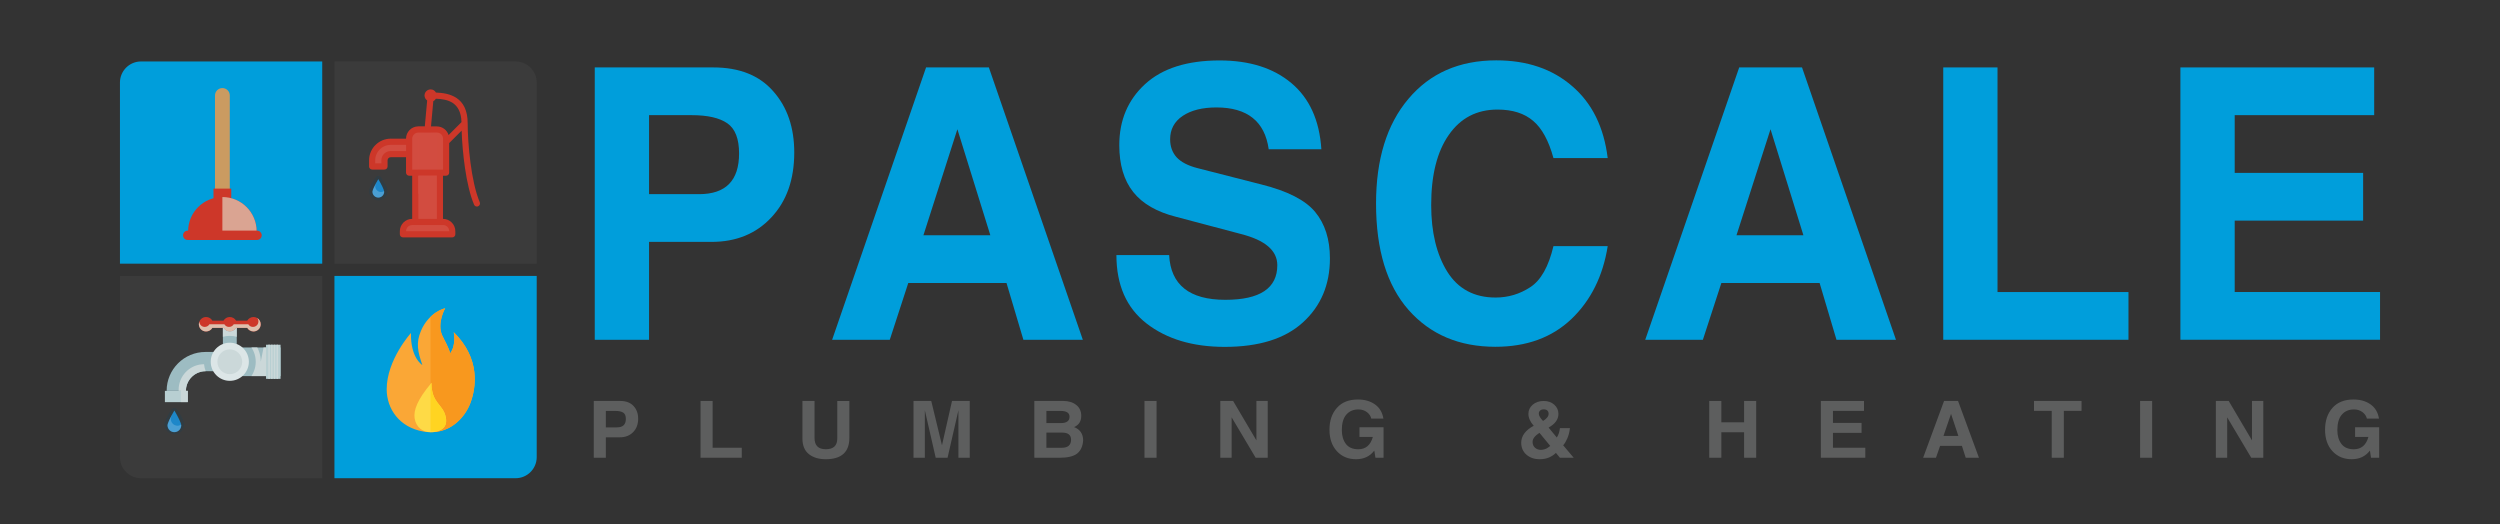 <?xml version="1.0" encoding="utf-8"?>
<!-- Generator: Adobe Illustrator 24.2.3, SVG Export Plug-In . SVG Version: 6.00 Build 0)  -->
<svg version="1.1" id="Layer_1" xmlns="http://www.w3.org/2000/svg" xmlns:xlink="http://www.w3.org/1999/xlink" x="0px" y="0px"
	 viewBox="0 0 792 166" style="enable-background:new 0 0 792 166;" xml:space="preserve">
<rect x="0" y="0" width="792" height="166" fill="#333333" stroke="none"/>
<style type="text/css">
	.st0{fill:#009EDB;}
	.st1{opacity:0.2;fill:#5D5E5E;}
	.st2{fill:#CA9B61;}
	.st3{fill:#CD3729;}
	.st4{opacity:0.8;fill:#DDBFAD;}
	.st5{fill:#313C42;}
	.st6{fill:#D24C40;}
	.st7{opacity:0.1;fill:#D24C40;enable-background:new    ;}
	.st8{opacity:0.2;fill:#D24C40;enable-background:new    ;}
	.st9{fill:#1D87C9;}
	.st10{opacity:0.2;fill:#FFFFFF;enable-background:new    ;}
	.st11{fill:#9DBCC2;}
	.st12{fill:#DCE6E7;}
	.st13{fill:#CBD8D9;}
	.st14{fill:#DDBFAD;}
	.st15{fill:#B8CFD2;}
	.st16{fill:#FAA736;}
	.st17{fill:#F8981E;}
	.st18{fill:#FEDA46;}
	.st19{fill:#FFD421;}
	.st20{fill:#5D5E5E;}
</style>
<g>
	<g>
		<path class="st0" d="M102.08,19.47h-57.4c-3.69,0-6.68,2.99-6.68,6.68v57.39h64.08V19.47z"/>
		<path class="st1" d="M38,87.41v57.4c0,3.7,2.99,6.69,6.68,6.69h57.4V87.41H38z"/>
		<path class="st1" d="M170.03,83.54V26.15c0-3.69-3-6.68-6.69-6.68h-57.39v64.08H170.03z"/>
		<path class="st0" d="M105.95,151.5h57.39c3.69,0,6.69-2.99,6.69-6.69v-57.4h-64.08V151.5z"/>
	</g>
	<g>
		<path class="st2" d="M72.8,62.96c0,1.3-1.05,2.35-2.34,2.35l0,0c-1.29,0-2.35-1.05-2.35-2.35V30.25c0-1.3,1.05-2.35,2.35-2.35l0,0
			c1.29,0,2.34,1.05,2.34,2.35V62.96z"/>
		<rect x="67.63" y="59.75" class="st3" width="5.63" height="6.44"/>
		<path class="st3" d="M81.31,73.29H59.59c0-6.01,4.86-10.86,10.86-10.86C76.45,62.43,81.31,67.29,81.31,73.29z"/>
		<path class="st4" d="M81.3,73.29H70.45V62.42C76.45,62.42,81.3,67.29,81.3,73.29z"/>
		<path class="st3" d="M82.91,74.55c0,0.82-0.66,1.48-1.48,1.48H59.48c-0.83,0-1.49-0.67-1.49-1.48l0,0c0-0.82,0.66-1.49,1.49-1.49
			h21.95C82.25,73.07,82.91,73.73,82.91,74.55L82.91,74.55z"/>
	</g>
	<g>
		<path class="st3" d="M116.92,50.79v1.95c0,0.54,0.44,0.98,0.98,0.98h3.9c0.54,0,0.98-0.44,0.98-0.98v-1.95
			c0-0.54,0.44-0.98,0.97-0.98h4.88v4.88c0,0.54,0.44,0.98,0.98,0.98h0.97v13.67c-2.16,0-3.91,1.75-3.91,3.91v0.97
			c0,0.54,0.44,0.98,0.98,0.98h15.63c0.54,0,0.97-0.44,0.97-0.98v-0.97c0-2.15-1.75-3.91-3.91-3.91V55.67h0.98
			c0.54,0,0.98-0.44,0.98-0.98v-9.36l3.95-3.95c0.21,6.76,1.36,17.43,3.94,23.46c0.16,0.37,0.52,0.59,0.9,0.59
			c0.13,0,0.26-0.02,0.38-0.08c0.5-0.21,0.73-0.79,0.52-1.28c-2.78-6.51-3.83-18.79-3.83-25.01c0-8.49-5.99-9.59-10.05-9.74
			c-0.33-0.59-0.94-1-1.67-1c-1.08,0-1.95,0.87-1.95,1.95c0,0.65,0.34,1.2,0.84,1.55l-0.75,8.21h-2.04c-2.16,0-3.91,1.75-3.91,3.9
			h-4.88C119.99,43.95,116.92,47.02,116.92,50.79z M136.54,40.05l0.73-8.01c0.35-0.16,0.62-0.44,0.82-0.76
			c3.63,0.12,7.93,1,8.11,7.41l-4.09,4.09c-0.5-1.58-1.97-2.73-3.71-2.73H136.54z"/>
		<path class="st5" d="M119.05,56.09c-0.64,0.92-2.13,3.21-2.13,4.46c0,1.61,1.31,2.93,2.93,2.93c1.62,0,2.93-1.31,2.93-2.93
			c0-1.25-1.49-3.54-2.12-4.46C120.28,55.56,119.41,55.56,119.05,56.09z"/>
		<g>
			<g>
				<path class="st6" d="M130.59,71.3h9.76c1.08,0,1.96,0.88,1.96,1.95h-13.67C128.64,72.18,129.51,71.3,130.59,71.3z"/>
				<rect x="132.54" y="55.67" class="st6" width="5.86" height="13.67"/>
				<path class="st6" d="M130.59,43.95c0-1.08,0.88-1.95,1.95-1.95h5.86c1.08,0,1.95,0.87,1.95,1.95v9.77h-9.76V43.95z"/>
			</g>
		</g>
		<path class="st7" d="M128.64,73.25h1.95c0-1.07,0.88-1.95,1.95-1.95h-1.95C129.51,71.3,128.64,72.18,128.64,73.25z"/>
		<rect x="132.54" y="55.67" class="st7" width="1.95" height="13.67"/>
		<path class="st7" d="M130.59,43.95v9.77h1.95v-9.77c0-1.08,0.88-1.95,1.95-1.95h-1.95C131.47,42,130.59,42.87,130.59,43.95z"/>
		<g>
			<g>
				<path class="st8" d="M142.31,73.25h-1.96c0-1.07-0.87-1.95-1.95-1.95h1.95C141.44,71.3,142.31,72.18,142.31,73.25z"/>
				<rect x="136.45" y="55.67" class="st8" width="1.95" height="13.67"/>
				<path class="st8" d="M140.35,43.95v9.77h-1.95v-9.77c0-1.08-0.87-1.95-1.95-1.95h1.95C139.48,42,140.35,42.87,140.35,43.95z"/>
			</g>
		</g>
		<path class="st6" d="M118.87,50.79c0-2.7,2.19-4.89,4.88-4.89h4.88v1.95h-4.88c-1.61,0-2.93,1.31-2.93,2.93v0.97h-1.95V50.79z"/>
		<polygon class="st6" points="132.54,61.53 138.4,55.67 132.54,55.67 		"/>
		<polygon class="st6" points="128.64,47.86 128.64,45.9 126.68,47.86 		"/>
		<g>
			<path class="st9" d="M117.99,60.73c0.01-0.57,0.79-2.19,1.86-3.98c1.07,1.8,1.84,3.41,1.86,3.99c0,1.02-0.84,1.86-1.86,1.86
				C118.82,62.59,117.99,61.76,117.99,60.73z"/>
			<path class="st10" d="M117.99,60.73c0,1.03,0.83,1.86,1.86,1.86c1.02,0,1.86-0.83,1.86-1.86c0-0.04-0.04-0.13-0.05-0.18
				c-0.27,0.16-0.58,0.29-0.93,0.29c-1.03,0-1.86-0.83-1.86-1.86c0.02-0.24,0.17-0.68,0.41-1.21
				C118.52,59.13,118,60.28,117.99,60.73z"/>
		</g>
	</g>
	<g>
		<g>
			<rect x="70.61" y="102.73" class="st11" width="4.39" height="6.24"/>
			<g>
				<path class="st11" d="M88.11,111.5v6.1h-23c-3.41,0-6.22,2.81-6.22,6.22h-6.1c0-6.8,5.51-12.32,12.32-12.32H88.11z"/>
			</g>
			<rect x="75" y="110.08" class="st11" width="13.89" height="9.07"/>
			<path class="st12" d="M78.84,114.61c0,3.34-2.7,6.04-6.04,6.04c-3.33,0-6.04-2.71-6.04-6.04c0-3.33,2.7-6.04,6.04-6.04
				C76.14,108.57,78.84,111.28,78.84,114.61z"/>
			<path class="st13" d="M76.73,114.61c0,2.17-1.76,3.93-3.93,3.93c-2.17,0-3.93-1.76-3.93-3.93c0-2.17,1.75-3.93,3.93-3.93
				C74.97,110.69,76.73,112.45,76.73,114.61z"/>
			<path class="st3" d="M82.59,102.72c0,1.27-1.02,2.29-2.28,2.29c-0.84,0-1.59-0.46-1.98-1.14h-3.55c-0.4,0.68-1.13,1.14-1.98,1.14
				c-0.84,0-1.58-0.46-1.98-1.14h-3.55c-0.39,0.68-1.13,1.14-1.98,1.14c-1.26,0-2.29-1.02-2.29-2.29c0-1.26,1.03-2.29,2.29-2.29
				c0.85,0,1.6,0.46,1.99,1.15h3.53c0.4-0.69,1.14-1.15,1.99-1.15c0.85,0,1.58,0.46,1.99,1.15h3.54c0.39-0.69,1.15-1.15,1.99-1.15
				C81.57,100.44,82.59,101.46,82.59,102.72z"/>
			<path class="st14" d="M82.59,102.72c0,1.27-1.02,2.29-2.28,2.29c-0.84,0-1.59-0.46-1.98-1.14h-3.55
				c-0.4,0.68-1.13,1.14-1.98,1.14c-0.84,0-1.58-0.46-1.98-1.14h-3.55c-0.39,0.68-1.13,1.14-1.98,1.14c-1.26,0-2.29-1.02-2.29-2.29
				c0-0.29,0.05-0.57,0.15-0.83c0,0.29,0.09,0.58,0.23,0.83c0.29,0.51,0.83,0.85,1.45,0.85c0.65,0.01,1.21-0.33,1.52-0.85h4.73
				c0.29,0.51,0.83,0.85,1.45,0.85c0.65,0.01,1.22-0.33,1.53-0.85h4.6c0.29,0.51,0.83,0.85,1.46,0.85c0.64,0.01,1.21-0.33,1.52-0.85
				c0.14-0.25,0.22-0.52,0.23-0.83c0.01-0.45-0.15-0.85-0.42-1.16C82.13,101.13,82.59,101.87,82.59,102.72z"/>
			<rect x="52.24" y="123.83" class="st15" width="7.25" height="3.57"/>
			<rect x="84.28" y="109.21" class="st15" width="4.6" height="10.81"/>
			<rect x="85.01" y="109.21" class="st13" width="0.48" height="10.81"/>
			<rect x="85.88" y="109.21" class="st13" width="0.47" height="10.81"/>
			<rect x="86.74" y="109.21" class="st13" width="0.47" height="10.81"/>
			<rect x="87.6" y="109.21" class="st13" width="0.47" height="10.81"/>
			<path class="st13" d="M75,103.87v2.83c-0.7-0.19-1.43-0.3-2.2-0.3c-0.76,0-1.49,0.1-2.19,0.3v-2.83h0.22
				c0.25,0.44,0.66,0.79,1.14,0.99h0.01c0.25,0.1,0.53,0.15,0.82,0.15c0.29,0,0.57-0.05,0.82-0.15h0.01
				c0.48-0.2,0.88-0.55,1.15-0.99H75z"/>
			<path class="st13" d="M84.3,110.08v9.06h-4.65c0.31-0.48,0.59-0.99,0.8-1.54c0.37-0.93,0.57-1.94,0.57-3
				c0-1.09-0.21-2.14-0.61-3.1c-0.2-0.5-0.45-0.97-0.75-1.42h1.84c0.24,0.45,0.44,0.92,0.61,1.42c0.34,0.98,0.5,2.02,0.5,3.1
				l0.61-3.1l0.27-1.42H84.3z"/>
			<path class="st13" d="M65.17,117.6h-0.05c-0.54,0-1.07,0.07-1.57,0.2c-2.66,0.7-4.65,3.14-4.65,6.01h0.6v3.57l-2.23,0
				c-0.01-0.38,0.01-0.61,0.01-0.61v-2.97H56.6c-0.01-0.1-0.01-0.21-0.01-0.31c0-3.92,2.78-7.19,6.48-7.95
				c0.51-0.1,1.03-0.16,1.57-0.16C64.71,116.17,64.89,116.91,65.17,117.6z"/>
		</g>
		<path class="st5" d="M54.38,129.68c-0.68,0.99-2.26,3.42-2.26,4.75c0,1.72,1.4,3.12,3.12,3.12c1.72,0,3.11-1.4,3.11-3.12
			c0-1.33-1.58-3.76-2.26-4.75C55.7,129.11,54.77,129.11,54.38,129.68z"/>
		<g>
			<path class="st9" d="M53.06,134.73c0.02-0.66,0.92-2.56,2.18-4.68c1.26,2.11,2.16,4.02,2.18,4.68c0,1.2-0.98,2.18-2.18,2.18
				C54.04,136.92,53.06,135.94,53.06,134.73z"/>
			<path class="st10" d="M53.06,134.73c0,1.2,0.98,2.18,2.18,2.18c1.2,0,2.18-0.98,2.18-2.18c0-0.05-0.04-0.15-0.05-0.21
				c-0.33,0.2-0.69,0.35-1.1,0.35c-1.2,0-2.18-0.98-2.18-2.18c0.01-0.27,0.2-0.8,0.47-1.42C53.68,132.86,53.07,134.2,53.06,134.73z"
				/>
		</g>
	</g>
	<g>
		<path class="st16" d="M143.74,105.24c0,0,0.91,3.91-1.13,6.71c-0.42-1.78-1.72-4.1-2.52-5.68c-1.84-3.69,0.94-8.62,0.94-8.62
			s-5.17,1.18-7.7,7.22c-1.59,3.79-1.01,6.52,0.47,10.76c-0.04,0-3.77-2.21-3.61-10.14c0,0-7.69,8.5-7.69,17.84
			c0,6.18,4.02,12.09,11.66,13.39c8.04,1.36,13.05-4.33,14.83-8.98C150.84,122.86,152.29,113.65,143.74,105.24z"/>
		<path class="st17" d="M143.74,105.24c0,0,0.91,3.91-1.13,6.71c-0.42-1.78-1.85-4.04-2.52-5.68c-1.69-4.11,0.94-8.62,0.94-8.62
			s-2.44,0.48-4.64,2.74v36.53c6.74,0.07,11-4.98,12.6-9.18C150.84,122.86,152.29,113.65,143.74,105.24z"/>
		<path class="st18" d="M141.22,132.16c0.76,3.75-2.34,4.76-4.83,4.76c-2.51,0-4.59-1.57-5.03-4.39c-0.39-2.47,0.8-5.89,5.33-11.24
			C136.68,127.88,140.36,127.94,141.22,132.16z"/>
		<path class="st19" d="M141.22,132.16c-0.85-4.22-4.53-4.28-4.53-10.86c-0.1,0.12-0.2,0.25-0.3,0.37v15.02c0.1,0,0.2,0.01,0.3,0.01
			C139.19,136.69,141.98,135.91,141.22,132.16z"/>
	</g>
	<g>
		<g>
			<path class="st0" d="M188.43,21.36h37.55c8.26,0,14.59,2.52,18.99,7.56c4.44,5,6.65,11.47,6.65,19.4
				c0,8.56-2.42,15.42-7.27,20.57c-4.81,5.16-11.13,7.74-18.94,7.74h-19.79v31.01h-17.2V21.36z M205.62,36.48v25.03h15.84
				c8.46,0,12.68-4.3,12.68-12.89c0-4.65-1.23-7.83-3.72-9.56c-2.48-1.72-6.25-2.58-11.33-2.58H205.62z"/>
			<path class="st0" d="M263.62,107.64l29.76-86.28h19.89l29.77,86.28h-18.83l-5.35-17.99h-31.12l-5.86,17.99H263.62z M292.54,74.53
				h21.2L303.3,40.94L292.54,74.53z"/>
			<path class="st0" d="M370.38,80.79c0.49,9.46,6.43,14.19,17.81,14.19c10.96,0,16.46-3.66,16.46-10.96c0-4.65-3.86-7.95-11.56-9.9
				l-20.35-5.39c-6.24-1.56-10.82-4.2-13.75-7.91c-2.94-3.71-4.4-8.66-4.4-14.83c0-7.89,2.72-14.34,8.17-19.34
				c5.45-5,13.32-7.5,23.61-7.5c9.48,0,17.06,2.4,22.78,7.21c5.71,4.81,8.86,11.78,9.46,20.93h-16.68
				c-1.24-8.83-6.77-13.25-16.57-13.25c-4.47,0-8.04,0.9-10.72,2.7c-2.63,1.8-3.94,4.26-3.94,7.38c0,2.27,0.68,4.16,2.03,5.69
				c1.4,1.52,3.61,2.68,6.66,3.46l20.18,5.16c8.3,2.07,13.99,4.98,17.08,8.73c3.11,3.75,4.67,8.66,4.67,14.71
				c0,8.32-2.86,15.09-8.57,20.28c-5.68,5.16-13.92,7.74-24.74,7.74c-10.11,0-18.36-2.46-24.75-7.39
				c-6.39-4.96-9.58-12.19-9.58-21.69H370.38z"/>
			<path class="st0" d="M492.13,77.98h17.19c-1.51,9.49-5.33,17.19-11.5,23.09c-6.17,5.86-14.19,8.79-24.08,8.79
				c-11.46,0-20.62-3.89-27.5-11.66c-6.88-7.82-10.31-19.05-10.31-33.71c0-14.03,3.41-25.09,10.26-33.18
				c6.84-8.12,16.11-12.19,27.84-12.19c9.73,0,17.74,2.72,24.01,8.15c6.32,5.39,10.07,13,11.28,22.8h-17.19
				c-1.5-5.51-3.65-9.44-6.43-11.78c-2.78-2.38-6.54-3.58-11.28-3.58c-6.58,0-11.72,2.67-15.44,8.03
				c-3.72,5.31-5.58,12.72-5.58,22.21c0,8.63,1.71,15.69,5.12,21.16c3.43,5.43,8.52,8.15,15.29,8.15c3.97,0,7.64-1.09,10.98-3.28
				C488.15,88.81,490.59,84.47,492.13,77.98z"/>
			<path class="st0" d="M521.21,107.64l29.77-86.28h19.9l29.76,86.28H581.8l-5.35-17.99h-31.12l-5.86,17.99H521.21z M550.12,74.53
				h21.2L560.9,40.94L550.12,74.53z"/>
			<path class="st0" d="M615.62,21.36h17.19v71.16h41.49v15.12h-58.68V21.36z"/>
			<path class="st0" d="M690.75,107.64V21.36h61.39v15.12h-44.19v18.29h40.69v15.12h-40.69v22.62H754v15.12H690.75z"/>
		</g>
	</g>
	<g>
		<g>
			<path class="st20" d="M188.11,127.02h8.35c1.84,0,3.25,0.53,4.23,1.58c0.98,1.04,1.48,2.39,1.48,4.04c0,1.78-0.54,3.21-1.62,4.29
				c-1.07,1.08-2.47,1.61-4.22,1.61h-4.4v6.47h-3.82V127.02z M191.93,130.17v5.22h3.52c1.88,0,2.82-0.89,2.82-2.68
				c0-0.97-0.27-1.63-0.83-1.99c-0.55-0.36-1.39-0.54-2.52-0.54H191.93z"/>
			<path class="st20" d="M221.93,127.02h3.83v14.83h9.23v3.16h-13.06V127.02z"/>
			<path class="st20" d="M254.21,127.02h3.83v11.72c0,2.39,1.19,3.58,3.58,3.58c2.43,0,3.63-1.14,3.63-3.4v-11.89h3.83v11.68
				c0,4.51-2.5,6.77-7.49,6.77c-2.23,0-4.02-0.55-5.37-1.64c-1.34-1.09-2.01-2.74-2.01-4.92V127.02z"/>
			<path class="st20" d="M289.4,127.02h5.62l3.4,14.05l3.18-14.05h5.62v17.99h-3.59v-15.05l-3.44,15.05h-3.76l-3.44-15.05v15.05
				h-3.59V127.02z"/>
			<path class="st20" d="M327.68,145.01v-17.99h9.11c1.7,0,3.08,0.41,4.14,1.25c1.07,0.82,1.61,1.98,1.61,3.47
				c0,1.73-0.76,2.91-2.27,3.56c1.92,0.75,2.87,2.17,2.87,4.25c-0.13,1.83-0.75,3.2-1.87,4.11c-1.12,0.9-3.01,1.36-5.68,1.36H327.68
				z M331.5,134.03h4.58c1.84,0,2.75-0.67,2.75-2.01c0-1.23-0.95-1.84-2.86-1.84h-4.47V134.03z M331.5,141.86h4.83
				c1.99,0,2.98-0.85,2.98-2.55c0-1.51-0.93-2.26-2.81-2.26h-5V141.86z"/>
			<path class="st20" d="M362.57,127.02h3.83v17.99h-3.83V127.02z"/>
			<path class="st20" d="M386.58,127.02h4.07l7.38,12.5v-12.5h3.58v17.99h-3.82l-7.61-12.8v12.8h-3.59V127.02z"/>
			<path class="st20" d="M430.68,138.41v-3.05h7.63v9.65h-2.57l-0.36-2.27c-1.37,1.82-3.29,2.74-5.77,2.74
				c-2.51,0-4.54-0.85-6.09-2.55c-1.55-1.69-2.34-3.95-2.34-6.77c0-2.88,0.78-5.19,2.36-6.95c1.56-1.77,3.78-2.65,6.65-2.65
				c2.14,0,3.94,0.52,5.39,1.55c1.47,1.03,2.36,2.54,2.68,4.51h-3.83c-0.19-0.81-0.65-1.5-1.39-2.06c-0.74-0.56-1.63-0.85-2.7-0.85
				c-1.62,0-2.9,0.56-3.84,1.66c-0.95,1.1-1.41,2.73-1.41,4.89c0,1.78,0.43,3.24,1.29,4.38c0.86,1.13,2.17,1.69,3.93,1.69
				c1.17,0,2.14-0.33,2.91-0.98c0.77-0.65,1.34-1.63,1.7-2.93H430.68z"/>
			<path class="st20" d="M485.88,134.88c-1.12-1.27-1.68-2.52-1.68-3.74c0-1.17,0.45-2.15,1.36-2.93c0.92-0.79,2.08-1.18,3.47-1.18
				c1.37,0,2.49,0.39,3.36,1.17c0.88,0.78,1.32,1.76,1.32,2.95c0,1.71-1.04,3.14-3.11,4.31l2.6,3.15c0.28-0.43,0.49-0.89,0.65-1.37
				c0.16-0.49,0.27-1.02,0.33-1.6h3.17c-0.13,1.25-0.42,2.34-0.84,3.28c-0.41,0.93-0.84,1.64-1.3,2.15l3.35,3.95h-4.37l-1.27-1.54
				c-0.68,0.65-1.45,1.14-2.28,1.49c-0.82,0.34-1.79,0.51-2.9,0.51c-1.67,0-3.06-0.48-4.17-1.44c-1.1-0.96-1.65-2.23-1.65-3.81
				C481.94,138.1,483.25,136.31,485.88,134.88z M487.7,137.12c-1.45,0.93-2.18,1.89-2.18,2.87c0,0.78,0.26,1.39,0.77,1.85
				c0.52,0.46,1.14,0.68,1.87,0.68c0.39,0,0.83-0.08,1.33-0.25c0.49-0.16,1.03-0.5,1.63-1L487.7,137.12z M488.84,133.36
				c1.16-0.72,1.76-1.47,1.76-2.24c0-0.48-0.14-0.84-0.41-1.07c-0.27-0.25-0.65-0.37-1.16-0.37c-0.44,0-0.81,0.12-1.11,0.37
				c-0.29,0.24-0.43,0.59-0.43,1.02C487.49,131.66,487.94,132.42,488.84,133.36z"/>
			<path class="st20" d="M541.49,127.02h3.83v6.77h7.21v-6.77h3.83v17.99h-3.83v-8.07h-7.21v8.07h-3.83V127.02z"/>
			<path class="st20" d="M576.85,145.01v-17.99h13.66v3.15h-9.83v3.81h9.06v3.15h-9.06v4.72h10.25v3.16H576.85z"/>
			<path class="st20" d="M609.25,145.01l6.63-17.99h4.43l6.62,17.99h-4.19l-1.2-3.75h-6.92l-1.3,3.75H609.25z M615.69,138.11h4.72
				l-2.32-7L615.69,138.11z"/>
			<path class="st20" d="M644.37,127.02h15.06v3.15h-5.61v14.84h-3.83v-14.84h-5.62V127.02z"/>
			<path class="st20" d="M677.98,127.02h3.82v17.99h-3.82V127.02z"/>
			<path class="st20" d="M701.99,127.02h4.06l7.38,12.5v-12.5h3.58v17.99h-3.82l-7.62-12.8v12.8h-3.59V127.02z"/>
			<path class="st20" d="M746.09,138.41v-3.05h7.63v9.65h-2.58l-0.35-2.27c-1.38,1.82-3.3,2.74-5.77,2.74
				c-2.52,0-4.54-0.85-6.1-2.55c-1.56-1.69-2.34-3.95-2.34-6.77c0-2.88,0.79-5.19,2.35-6.95c1.57-1.77,3.79-2.65,6.66-2.65
				c2.14,0,3.94,0.52,5.4,1.55c1.46,1.03,2.36,2.54,2.67,4.51h-3.83c-0.19-0.81-0.65-1.5-1.4-2.06c-0.73-0.56-1.64-0.85-2.69-0.85
				c-1.63,0-2.91,0.56-3.86,1.66c-0.94,1.1-1.41,2.73-1.41,4.89c0,1.78,0.43,3.24,1.29,4.38c0.86,1.13,2.17,1.69,3.94,1.69
				c1.17,0,2.14-0.33,2.91-0.98c0.78-0.65,1.34-1.63,1.7-2.93H746.09z"/>
		</g>
	</g>
</g>
</svg>
